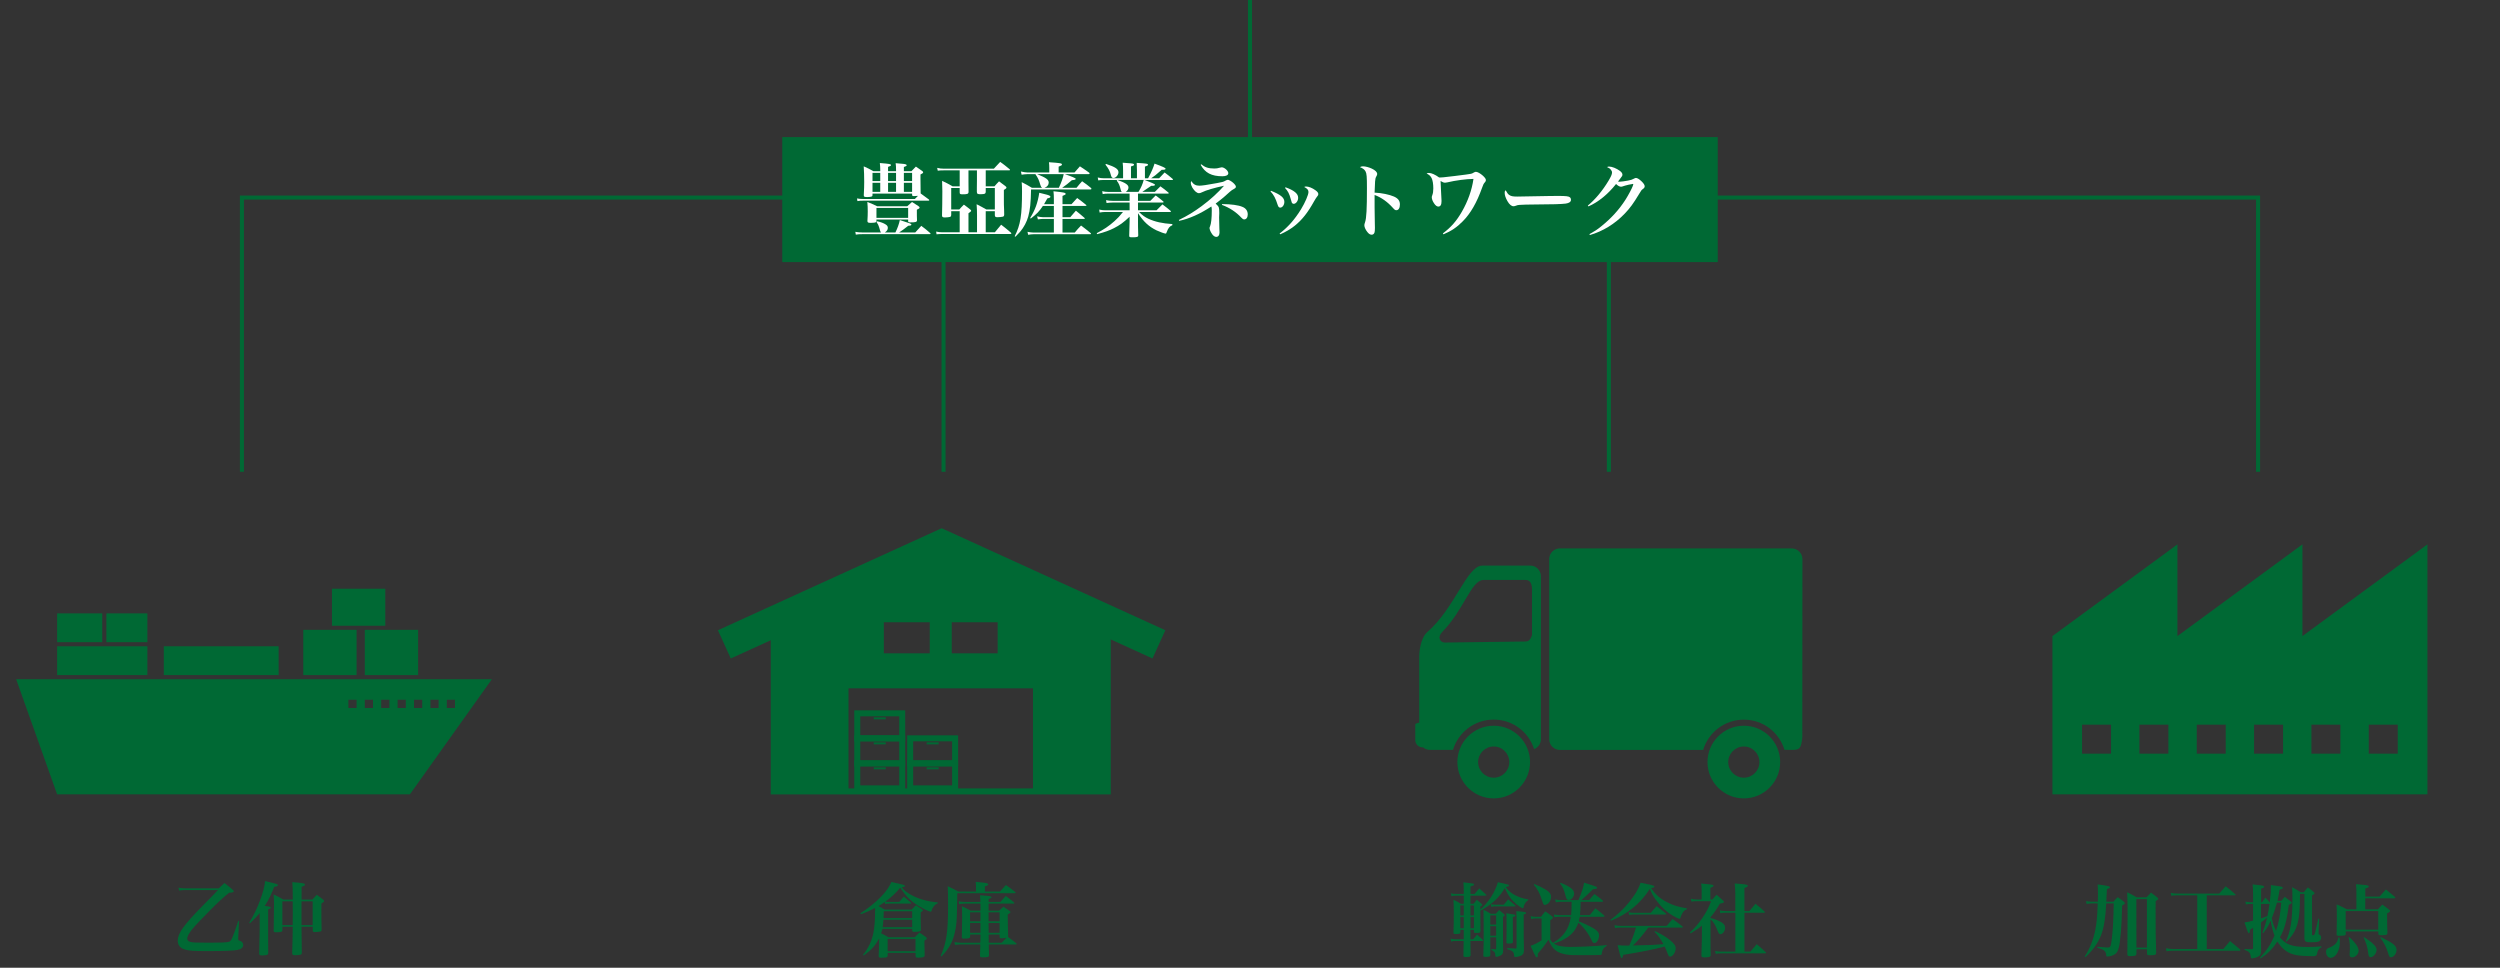 <?xml version="1.0" encoding="UTF-8"?><svg id="_レイヤー_2" xmlns="http://www.w3.org/2000/svg" xmlns:xlink="http://www.w3.org/1999/xlink" viewBox="0 0 620 240"><rect x="0" y="0" width="620" height="240" fill="#333333" stroke="none"/><defs><style>.cls-1{fill:none;}.cls-2{clip-path:url(#clippath);}.cls-3{fill:#006934;}.cls-4{fill:#fff;}</style><clipPath id="clippath"><rect class="cls-1" width="620" height="240"/></clipPath></defs><g id="_レイヤー_2-2"><g class="cls-2"><path class="cls-3" d="m44.26,220.15c.46.08,1.23.16,1.58.16h8.42q.71-.66,1.39-1.32c.95.72,1.23.94,2.12,1.72.16.14.2.22.2.32,0,.24-.24.32-1.17.38-1.7,1.38-2.87,2.48-5.09,4.74-3.37,3.44-4.16,4.3-4.77,5.32-.34.54-.5.98-.5,1.3,0,.4.24.68.73.82.5.16,1.56.2,4.85.2,2.5,0,4.04-.06,4.6-.18.46-.1.65-.3.95-.96.38-.84.85-2.16,1.52-4.26l.18.04-.18,4.04c-.02.16-.02.32-.02.4,0,.28.06.34.36.42.55.16.89.56.89,1.04,0,.64-.46,1.06-1.45,1.26-.95.18-3.35.28-7.47.28-3.47,0-4.63-.08-5.7-.44-1.05-.34-1.62-1.1-1.62-2.12,0-1.84,1.43-3.84,6.18-8.68,2.54-2.56,2.89-2.94,3.8-3.9h-8.22c-.5,0-1.01.06-1.41.14l-.18-.72Z"/><path class="cls-3" d="m61.8,228.83c1.15-1.88,1.96-3.54,2.67-5.48.79-2.14,1.15-3.52,1.27-4.84,3.11.74,3.17.76,3.17,1.02,0,.2-.2.3-.91.4-.75,1.96-1.41,3.32-2.34,4.74,1.17.14,1.49.24,1.49.44,0,.16-.16.24-.65.42v7.8c0,.52,0,.72.02,3,0,.22-.04.32-.14.4-.2.14-.71.22-1.39.22-.53,0-.71-.1-.71-.46q.06-1.36.12-6.12v-3.94c-.73.92-1.23,1.42-2.42,2.54l-.18-.14Zm12.97,1q0,2.76.08,6.4c0,.22-.04.34-.12.42-.16.16-.71.24-1.54.24-.55,0-.69-.08-.73-.44q.12-3.76.14-6.62h-2.57v.82c0,.24-.08.36-.3.44-.2.06-.73.12-1.13.12-.59,0-.71-.06-.73-.38.04-2.12.08-4.9.08-6.62,0-.9-.02-1.38-.1-2.38,1.05.48,1.39.66,2.44,1.28h2.32q0-3.26-.12-4.34c2.71.22,3.13.3,3.13.6,0,.22-.22.36-.83.56v3.18h2.67c.46-.52.61-.68,1.09-1.2.71.5.93.66,1.58,1.2.18.16.24.26.24.36,0,.14-.16.3-.67.6,0,3.36,0,3.84.06,6.48,0,.28-.06.38-.26.46-.18.06-.89.14-1.39.14-.42,0-.51-.06-.55-.36v-.96h-2.77Zm-2.18-2.16l.02-1.02v-.7l-.02-1.22v-1.2h-2.57v5.88h2.57v-1.74Zm4.95-4.14h-2.77v5.88h2.77v-5.88Z"/><rect class="cls-3" x="14.17" y="160.28" width="22.38" height="7.14"/><rect class="cls-3" x="40.62" y="160.28" width="28.48" height="7.14"/><rect class="cls-3" x="75.21" y="156.2" width="13.22" height="11.22"/><rect class="cls-3" x="90.47" y="156.2" width="13.22" height="11.22"/><rect class="cls-3" x="82.33" y="146" width="13.22" height="9.18"/><rect class="cls-3" x="14.17" y="152.12" width="11.19" height="7.14"/><rect class="cls-3" x="26.38" y="152.12" width="10.17" height="7.14"/><path class="cls-3" d="m4,168.44l10.17,28.56h87.48l20.34-28.56H4Zm84.43,7.14h-2.03v-2.04h2.03v2.04Zm4.07,0h-2.03v-2.04h2.03v2.04Zm4.07,0h-2.03v-2.04h2.03v2.04Zm4.07,0h-2.03v-2.04h2.03v2.04Zm4.07,0h-2.03v-2.04h2.03v2.04Zm4.07,0h-2.03v-2.04h2.03v2.04Zm2.03,0v-2.04h2.03v2.04h-2.03Z"/><path class="cls-3" d="m232.56,224.02c-.51.22-.73.4-1.05.82-.2.28-.38.62-.46.96-.08.26-.12.3-.24.3-.22,0-.99-.32-1.72-.7-2.75-1.44-4.26-2.8-5.82-5.28-1.23,1.48-2.24,2.42-3.72,3.48.24.06.61.08.99.08h2.48q.59-.68,1.13-1.32c.75.62.99.82,1.72,1.46.08.08.1.12.1.16,0,.08-.08.12-.2.12h-5.29c-.38,0-.57.02-.95.08l-.12-.48c-.61.42-.85.6-1.53,1,.55.3.75.42,1.53.88h6.67c.46-.48.59-.62,1.07-1.08.48.32.97.64,1.45.96.18.14.26.22.26.3,0,.14-.14.26-.53.52,0,1.88,0,2.12.06,4.26,0,.18-.04.28-.12.34-.18.14-.65.22-1.33.22-.57,0-.67-.04-.71-.34v-.4h-7.41c-.1.46-.16.68-.3,1.1.73.36.97.48,1.82.98h6.52c.5-.5.65-.66,1.15-1.16.73.48.95.62,1.62,1.12.16.14.22.24.22.34,0,.14-.14.26-.59.54v.74c0,.86,0,1.02.06,2.8,0,.22-.04.34-.12.42-.18.16-.65.26-1.35.26s-.77-.06-.79-.44v-.74h-6.91v.64c0,.2-.04.3-.14.36-.16.14-.63.2-1.41.2-.54,0-.69-.1-.69-.46v-.08c.1-1.98.1-2.34.12-4.3-.89,1.78-1.98,3-3.86,4.28l-.14-.16c1.33-1.66,2.1-3.24,2.54-5.28.3-1.36.46-3.3.46-5.76v-.58c-1.05.56-2.3,1.12-3.51,1.54l-.12-.24c2-1.28,3.68-2.64,5.09-4.08,1.31-1.38,2.1-2.48,2.57-3.66,3.21.7,3.35.74,3.35.96,0,.16-.2.26-.79.36.61.74,1.09,1.14,2,1.68,1.9,1.14,4.3,1.84,6.95,2.06v.22Zm-13.47,4.08c-.08.98-.12,1.34-.2,1.84h7.33v-1.84h-7.13Zm7.13-.42v-1.68h-7.05q-.04,1.16-.06,1.68h7.11Zm-6.08,8.22h6.91v-3.04h-6.91v3.04Z"/><path class="cls-3" d="m248,221.1c.63-.72.83-.94,1.47-1.62,1.03.74,1.33.96,2.28,1.72.1.08.14.14.14.2,0,.08-.08.12-.22.12h-14.26l-.06,3.08c-.04,3.62-.16,4.94-.52,6.52-.55,2.46-1.41,4.04-3.35,6.1l-.18-.14c1.45-3.4,1.82-5.98,1.82-12.5,0-2.18-.02-3.54-.08-4.8,1.17.54,1.5.72,2.59,1.32h4.42v-1.06c0-.46-.02-.74-.08-1.34.59.06,1.07.12,1.37.14,1.31.12,1.74.24,1.74.48,0,.2-.22.34-.83.5v1.28h3.74Zm1.96,11.26c.89.62,1.15.82,2.06,1.56.08.08.1.14.1.18,0,.08-.08.12-.2.12h-6.71q.04,1.86.06,2.74c-.04.38-.32.46-1.54.46-.55,0-.67-.06-.69-.38q.04-.88.08-2.82h-4.77c-.55,0-1.07.04-1.52.12l-.14-.72c.55.12,1.07.18,1.66.18h4.77c.02-.26.02-.5.02-.62,0-.26.02-.72.02-1.42h-2.57v.54c-.04.38-.32.48-1.47.48-.46,0-.55-.06-.59-.32.06-2.52.08-3.38.08-4.82s-.02-1.96-.06-2.9c.97.46,1.25.6,2.16,1.1h2.46l-.02-1.74h-3.76c-.57,0-1.03.04-1.51.12l-.12-.7c.61.12.97.16,1.68.16h3.7c-.02-.84-.04-1-.1-1.66.57.06,1.01.08,1.31.1,1.19.1,1.53.18,1.53.42,0,.16-.18.26-.71.42v.72h2.93c.57-.64.75-.84,1.33-1.48.91.66,1.17.88,2.02,1.58.08.1.12.16.12.2,0,.08-.08.12-.2.12h-6.2v1.74h2.63c.44-.44.57-.56,1.03-.98.69.44.89.58,1.54,1.04.16.12.22.2.22.28,0,.16-.16.3-.67.62,0,1.58.04,3.38.1,5.4l-.04.16Zm-6.81-4.22v-1.88h-2.57v2.22h2.57v-.34Zm0,.76h-2.57v2.44h2.57v-2.44Zm4.75-2.64h-2.73v2.22h2.73v-2.22Zm0,2.64h-2.73l.02,2.44h2.71v-2.44Zm.53,4.9c.55-.62.73-.78,1.19-1.24-.44.1-.73.14-1.13.14-.44,0-.55-.06-.59-.3v-.64h-2.71c0,.14,0,.82.02,2.04h3.23Z"/><line class="cls-3" x1="233.53" y1="134.48" x2="178" y2="159.8"/><line class="cls-3" x1="287.91" y1="159.8" x2="232.38" y2="134.48"/><polygon class="cls-3" points="289 156.3 233.53 131 178.05 156.3 181.23 163.3 233.53 139.45 285.82 163.3 289 156.3"/><path class="cls-3" d="m233.53,134.48l-44.2,20.35h1.82v42.18h84.32v-42.18h2.26l-44.2-20.35Zm2.5,19.85h11.39v7.69h-11.39v-7.69Zm-16.84,0h11.39v7.69h-11.39v-7.69Zm36.99,41.19h-45.75v-24.81h45.75v24.81Z"/><path class="cls-3" d="m224.49,183.85h-12.63v-7.69h12.63v7.69Zm-11.14-1.49h9.66v-4.71h-9.66v4.71Z"/><rect class="cls-3" x="216.69" y="177.9" width="2.97" height=".5"/><path class="cls-3" d="m224.49,190.05h-12.63v-7.69h12.63v7.69Zm-11.14-1.49h9.66v-4.71h-9.66v4.71Z"/><rect class="cls-3" x="216.69" y="184.1" width="2.97" height=".5"/><path class="cls-3" d="m224.49,196.26h-12.63v-7.69h12.63v7.69Zm-11.14-1.49h9.66v-4.71h-9.66v4.71Z"/><rect class="cls-3" x="216.69" y="190.3" width="2.97" height=".5"/><path class="cls-3" d="m237.61,190.05h-12.63v-7.69h12.63v7.69Zm-11.14-1.49h9.66v-4.71h-9.66v4.71Z"/><rect class="cls-3" x="229.81" y="184.1" width="2.97" height=".5"/><path class="cls-3" d="m237.61,196.26h-12.63v-7.69h12.63v7.69Zm-11.14-1.49h9.66v-4.71h-9.66v4.71Z"/><rect class="cls-3" x="229.81" y="190.3" width="2.97" height=".5"/><path class="cls-3" d="m364.67,230.62v2.32h.69c.42-.5.55-.66.97-1.16.63.56.81.74,1.39,1.3.08.08.1.12.1.16,0,.08-.08.12-.22.12h-2.93q.02,2.3.04,3.46v.08c0,.34-.26.44-1.15.44-.55,0-.63-.06-.63-.42q.04-1.34.06-3.56h-2c-.4,0-.71.04-1.11.14l-.12-.72c.44.12.79.16,1.23.16h2.02v-2.32h-.85v.58c0,.36-.22.44-1.07.44-.54,0-.63-.06-.63-.34.06-1.46.08-2.94.08-4.84,0-1.16-.02-2.2-.08-3.32.83.4,1.07.52,1.82,1h.73v-2.02h-1.96c-.42,0-.67.04-1.09.14l-.12-.72c.44.12.77.16,1.21.16h1.96c0-1.86,0-1.9-.1-2.88,2.06.24,2.22.26,2.42.32.16.04.24.12.24.22,0,.18-.2.28-.89.48v1.86h1.01c.5-.6.65-.78,1.17-1.38.73.64.95.84,1.66,1.52.08.08.1.12.1.16,0,.06-.08.12-.22.12h-3.72v2.02h.75c.36-.42.48-.56.83-.98.52.42.67.54,1.15.96.16.14.22.22.22.28,0,.12-.14.24-.5.4v.78c2.02-1.8,3.7-4.44,4.34-6.78.55.12.97.22,1.25.26,1.27.28,1.5.36,1.5.56,0,.16-.2.26-.83.38.81,1.04,1.49,1.6,2.65,2.16.93.44,1.72.68,2.95.88v.2c-.63.42-.95.94-1.13,1.7-.04.22-.1.3-.22.3-.2,0-.93-.48-1.54-.98-1.31-1.1-2-2.06-2.91-4-1.43,2.38-3.17,4-6,5.58l-.06-.08c0,3.18,0,4.06.02,5.16,0,.38-.2.46-1.05.46-.5,0-.57-.06-.57-.36v-.4h-.85Zm-1.66-3.6v-2.46h-.85v2.46h.85Zm0,.42h-.85v2.76h.85v-2.76Zm2.52-2.88h-.85v2.46h.85v-2.46Zm0,2.88h-.85v2.76h.85v-2.76Zm4.06,5.02v4.38c0,.36-.24.46-1.07.46-.57,0-.65-.04-.65-.36.08-2.3.08-2.78.08-7.1q0-2.16-.04-4.22c.79.4,1.03.54,1.78.98h1.29c.34-.4.46-.52.81-.92.5.4.65.54,1.11.94.18.16.28.28.28.34,0,.12-.08.2-.44.4v4.9c0,.94.02,2.54.04,3.48,0,.66-.16.98-.65,1.24-.32.18-.77.32-1.01.32-.2,0-.26-.08-.28-.36-.02-.72-.24-1.02-.99-1.34l.02-.24c.3.04.42.04.95.06h.04c.16,0,.2-.04.2-.24v-2.72h-1.46Zm1.46-3.18v-2.26h-1.46v2.26h1.46Zm-1.46.42v2.34h1.46v-2.34h-1.46Zm.12-5.48c.32.08.73.14,1.09.14h2.14c.48-.58.61-.76,1.09-1.32.77.64.99.84,1.72,1.48.08.08.1.12.1.16,0,.06-.08.1-.18.1h-4.87c-.28,0-.67.06-.95.12l-.14-.68Zm5.47,4.88c0,.3.02,2.82.02,4.5,0,.34-.18.4-1.07.4-.46,0-.54-.04-.54-.32.04-2.1.04-2.26.04-2.92,0-3,0-3.54-.06-4.28,2.22.34,2.24.34,2.24.56,0,.14-.14.22-.63.38v1.68Zm-1.39,6.02c1.31.08,1.33.1,2.06.12.22,0,.26-.06.26-.34v-7.08c0-.74-.02-1.1-.06-1.86,2.22.2,2.42.24,2.42.48,0,.14-.18.24-.59.38v5.24q.02,1.24.04,2.04c0,.84,0,.92.02,1.62-.02.82-.34,1.22-1.15,1.44-.34.1-.77.18-.99.18s-.28-.06-.3-.36c-.04-.9-.38-1.22-1.72-1.6l.02-.26Z"/><path class="cls-3" d="m392,223.64c-.02,1.4-.06,2.42-.16,3.3h2.44c.57-.74.77-.96,1.37-1.68.95.74,1.23.96,2.18,1.76.06.08.1.14.1.18,0,.1-.1.16-.24.16h-5.9c-.08.44-.14.66-.26,1.14,1.27.48,2.73,1.18,3.62,1.7,1.03.6,1.41,1.08,1.41,1.76,0,.98-.55,1.92-1.15,1.92-.28,0-.44-.14-.63-.58-.89-1.88-2.1-3.48-3.35-4.46-.59,1.66-1.46,2.78-2.87,3.7-.99.66-2.14,1.16-3.21,1.44.91.62,2.08.86,4.08.86,2.69,0,6.44-.2,9.03-.46v.2c-.81.48-1.11,1-1.23,1.98-.02.22-.1.26-.46.28h-.18c-.46.02-1.33.04-2.48.04-4.36,0-4.56,0-5.51-.14-1.84-.28-2.91-.86-3.76-2.08-.28-.42-.48-.78-.81-1.6-1.49,2.1-1.53,2.14-2.67,3.46,0,.14.02.26.02.34v.16c0,.26-.08.4-.24.4-.08,0-.2-.08-.28-.2-.22-.34-.44-.8-.69-1.38-.12-.28-.32-.72-.59-1.28.93-.3,1.84-.76,2.73-1.36v-5.42h-1.58c-.28,0-.58.04-.99.14l-.14-.72c.22.08.85.16,1.13.16h1.46c.42-.6.55-.78,1.05-1.34.75.5.97.68,1.72,1.26.12.1.16.18.16.28,0,.16-.08.24-.65.68v4.78c.28.42.38.54.67.8,2.59-1.44,4.02-3.52,4.44-6.46h-3.01c-.22,0-.83.08-1.05.12l-.18-.68c.46.06,1.05.14,1.23.14h3.07c.1-.96.12-1.68.12-3.3h-2.69c-.28,0-.93.08-1.21.14l-.2-.72c.47.1,1.07.16,1.43.16h4.36c.83-1.92,1.29-3.34,1.41-4.32,1.56.46,2.77.88,3.05,1.02.1.08.16.14.16.24,0,.22-.22.3-1.01.36-.93.94-2.26,2.2-2.87,2.7h1.94c.53-.66.69-.86,1.29-1.5.87.62,1.15.82,2.02,1.56.1.08.14.14.14.2,0,.08-.1.16-.24.16h-5.33Zm-11.47-4.4c1.15.48,2.12.96,2.77,1.36.97.62,1.37,1.12,1.37,1.8,0,.64-.3,1.3-.75,1.68-.28.2-.57.34-.79.34s-.36-.12-.48-.44c-.06-.14-.14-.38-.46-1.36-.38-1.16-.91-2.1-1.82-3.24l.16-.14Zm6.5-.3c2.34.9,3.35,1.7,3.35,2.62,0,.84-.63,1.62-1.29,1.62-.34,0-.55-.14-.65-.42q-.06-.12-.26-.88c-.32-1.28-.63-1.94-1.29-2.76l.14-.18Z"/><path class="cls-3" d="m399.4,228.12c1.84-1.36,3.23-2.66,4.59-4.34,1.5-1.84,2.4-3.36,2.87-4.86.67.14,1.21.24,1.56.32,1.43.28,1.86.42,1.86.64,0,.18-.16.26-.81.4,1.17,1.66,2.2,2.56,3.98,3.48,1.53.78,2.75,1.16,4.89,1.5v.22c-.65.28-.97.64-1.35,1.46-.08.18-.18.5-.24.66-.06.2-.12.26-.24.26-.2,0-.99-.36-1.7-.8-1.47-.88-2.79-2.1-3.94-3.62-.85-1.12-1.27-1.84-1.7-3-2.46,3.74-5.49,6.22-9.65,7.9l-.14-.22Zm9.37,1.92c-1.51,2.02-2.58,3.28-3.8,4.44,3.68-.06,5.54-.16,7.55-.34-.79-1.42-1.15-1.94-2.2-3.06l.16-.16c1.58.76,2.61,1.38,3.64,2.2,1.03.84,1.45,1.4,1.45,2,0,1.04-.71,2.12-1.39,2.12-.26,0-.34-.1-.55-.62-.38-1.02-.5-1.28-.79-1.9q-.18.06-.46.14c-2.02.54-5.78,1.3-9.82,1.94-.14.6-.24.8-.44.8q-.22,0-.95-3.2c.79.08,1.27.1,2.24.1h.65c.75-1.64,1.11-2.6,1.66-4.46h-3.96c-.44,0-.71.02-1.23.12l-.16-.72c.58.14.97.18,1.45.18h11.51c.63-.76.83-.98,1.47-1.7,1.07.76,1.41.98,2.42,1.8.08.06.12.14.12.18,0,.08-.1.14-.22.14h-8.34Zm-4.89-3.82c.55.12.93.16,1.47.16h4.04c.61-.74.81-.96,1.45-1.64.97.72,1.27.96,2.24,1.74.1.08.14.14.14.2,0,.08-.08.12-.24.12h-7.74c-.4,0-.65.02-1.19.1l-.16-.68Z"/><path class="cls-3" d="m424.21,227.66c.85.22,1.13.32,1.74.58,1.37.58,1.88,1.1,1.88,1.86s-.59,1.58-1.17,1.58c-.28,0-.44-.2-.67-.8-.59-1.52-1.07-2.3-1.78-2.9v4.44c0,2.06,0,3.18.04,4.44,0,.2-.04.28-.16.36-.2.14-.67.22-1.27.22-.67,0-.85-.1-.87-.46.06-1.62.12-3.5.12-4.4v-3.02c-.85.7-1.45,1.1-2.81,1.92l-.16-.24c1.29-1.18,2.08-2.1,3.03-3.5,1.07-1.58,1.66-2.7,2.22-4.24h-3.55c-.65,0-.89.02-1.33.1l-.14-.72c.47.14.95.2,1.49.2h1.19v-2.28c0-.74-.02-1.02-.12-1.68,2.93.26,3.05.3,3.05.56,0,.18-.18.3-.77.52v2.88h.51c.44-.54.55-.68,1.03-1.18.73.62.95.82,1.62,1.44.18.2.22.26.22.32,0,.2-.18.28-1.01.44-.87,1.48-1.47,2.36-2.34,3.36v.2Zm3.84-1.3c-.65,0-.91.02-1.41.12l-.14-.72c.59.14.89.18,1.54.18h2.32v-4.18c0-1.08-.04-1.62-.16-2.66.65.06,1.17.1,1.5.12,1.39.12,1.76.22,1.76.46,0,.2-.24.34-.85.54v5.72h1.25c.65-.78.85-1.02,1.49-1.8,1.01.78,1.31,1.04,2.24,1.9.08.08.1.14.1.18,0,.08-.08.14-.2.14h-4.87v9.64h1.47q.75-.88,1.58-1.84c.97.82,1.27,1.08,2.22,1.98.08.08.1.12.1.18s-.08.1-.2.1h-10.71c-.71,0-1.05.02-1.58.12l-.16-.7c.55.12,1.05.16,1.72.16h3.31v-9.64h-2.32Z"/><path class="cls-3" d="m379.5,140.27h-11.94c-3.81.13-6.79,10.59-13.54,16.43-1.74,1.51-2.06,4.91-2.06,6.26v16.27c-.59.1-.97.23-.97.43v3.88c0,1,.81,1.81,1.81,1.81,0,0,.05,0,.13,0,.46.38,1.04.62,1.69.62h5.72c1.3-4.34,5.33-7.51,10.09-7.51s8.66,3.07,10.03,7.31c.99-.39,1.69-1.33,1.69-2.46v-40.39c0-1.47-1.19-2.66-2.66-2.66Zm.44,17.17s-.02.1-.04.17c-.33.89-.64,1.46-1.59,1.48l-20,.26c-1.16,0-1.97-1.28-.6-2.67,5.33-5.39,7.12-12.73,10.14-12.85h10.55c1.16,0,1.54,1.1,1.54,2.45v11.16Z"/><path class="cls-3" d="m444.34,136h-57.48c-1.47,0-2.66,1.19-2.66,2.66v44.66c0,1.47,1.19,2.66,2.66,2.66h35.52c1.3-4.34,5.33-7.51,10.09-7.51s8.77,3.15,10.08,7.48c3.48.03,4.08.43,4.42-3.05l.03-44.23c0-1.47-1.19-2.66-2.66-2.66Z"/><path class="cls-3" d="m370.44,198c-4.97,0-9.01-4.04-9.01-9.01s4.04-9.01,9.01-9.01,9.01,4.04,9.01,9.01-4.04,9.01-9.01,9.01Zm0-12.87c-2.13,0-3.87,1.74-3.87,3.87s1.74,3.87,3.87,3.87,3.87-1.74,3.87-3.87-1.74-3.87-3.87-3.87Z"/><path class="cls-3" d="m432.47,198c-4.97,0-9.01-4.04-9.01-9.01s4.04-9.01,9.01-9.01,9.01,4.04,9.01,9.01-4.04,9.01-9.01,9.01Zm0-12.87c-2.13,0-3.87,1.74-3.87,3.87s1.74,3.87,3.87,3.87,3.87-1.74,3.87-3.87-1.74-3.87-3.87-3.87Z"/><path class="cls-3" d="m520.27,223.62c.02-.78.02-1.36.02-2.14,0-.96-.02-1.32-.08-2.14q3.05.36,3.05.66c0,.2-.08.26-.75.52q-.06.88-.12,2.46c0,.22,0,.28-.02.64h1.78c.42-.5.55-.66,1.03-1.12.69.46.89.62,1.54,1.12.18.16.24.26.24.36,0,.18-.18.32-.67.58q-.04.74-.14,3.98c-.06,1.68-.22,3.58-.46,5.32-.2,1.46-.55,2.36-1.15,2.76-.52.36-1.29.6-1.96.6-.2,0-.22-.04-.24-.38-.08-.98-.55-1.36-2.22-1.8l.02-.24c1.05.08,1.13.08,1.33.1.5.02.81.04.85.06.22.02.38.02.51.02.44,0,.59-.2.73-.98.18-.92.42-3.38.5-5.14.06-1.34.1-2.28.14-4.82h-1.86c-.16,3.52-.57,6.08-1.27,7.88-.77,1.98-2.04,3.76-3.88,5.46l-.18-.18c1.27-1.94,2.12-4.06,2.61-6.5.38-1.92.53-3.64.61-6.66h-1.47c-.3,0-.54.02-1.29.14l-.12-.72c.53.1,1.03.16,1.41.16h1.49Zm9.55,12.86c0,.32-.08.44-.34.52-.22.08-.63.12-1.15.12-.61,0-.73-.08-.75-.48q.06-4.4.06-9.88c0-2.22-.02-3.64-.1-5.48,1.05.5,1.37.68,2.34,1.26h2.46q.51-.56,1.11-1.18l1.53,1.18c.2.18.26.26.26.36,0,.14-.1.24-.63.56-.02.86-.02,1.42-.02,1.66,0,6.1.02,7.8.14,11.1,0,.58-.22.68-1.58.68-.55,0-.67-.08-.69-.42v-1.06h-2.62v1.06Zm0-1.48h2.62v-12.04h-2.63l.02,12.04Z"/><path class="cls-3" d="m547.28,235.36h4.1c.55-.68,1.11-1.34,1.66-1.98,1.07.86,1.41,1.14,2.46,2.04.06.08.14.18.14.22,0,.08-.1.14-.26.14h-16.26c-.59,0-1.33.04-1.84.12l-.12-.74c.57.12,1.29.2,1.96.2h5.8v-13.32h-4.87c-.63,0-1.03.02-1.57.1l-.12-.7c.55.12,1.13.18,1.68.18h10.32c.69-.8.91-1.04,1.6-1.82,1.05.82,1.37,1.08,2.4,1.98.06.06.1.12.1.16,0,.06-.08.1-.2.1h-6.99v13.32Z"/><path class="cls-3" d="m565.75,223.42c.38-.46.5-.58.87-1,.67.5.87.66,1.49,1.14.18.14.24.24.24.32,0,.14-.08.2-.73.54-.46,3.8-1.05,6-2.2,8.04,1.46,1.84,3.11,2.4,6.97,2.4,1.09,0,1.82-.04,3.33-.16l.02.2c-.73.4-1.01.86-1.15,1.76q-.06.48-.99.48c-1.45,0-3.31-.12-4.04-.26-2.08-.38-3.5-1.4-4.77-3.38-1.23,1.86-2.36,3-4.14,4.18l-.16-.2c1.72-1.82,2.73-3.4,3.58-5.46-.44-1.2-.79-2.58-.93-3.68-.59,1.3-.95,1.88-1.86,3.08l-.2-.12c.46-1.1.89-2.5,1.19-3.78-.46.42-.71.64-1.54,1.26v3.52c0,.92,0,2.06.02,3.46,0,.86-.26,1.28-.91,1.58-.38.16-1.03.32-1.37.32-.2,0-.24-.06-.28-.34-.08-1.02-.36-1.34-1.54-1.76l.02-.22c.73.04,1.21.06,1.47.06h.38c.2-.02.24-.06.24-.24v-5.08q-.51.36-.77.52c-.02.6-.1.84-.3.84q-.22,0-1.05-2.68c.63-.06,1.19-.18,2.12-.44v-4.14h-.69c-.3,0-.71.04-1.09.12l-.1-.7c.46.12.79.16,1.21.16h.67v-2.06c0-.96-.02-1.56-.12-2.36.61.08,1.07.12,1.39.14,1.11.12,1.49.22,1.49.44,0,.16-.22.3-.77.48v3.36h.22c.38-.5.5-.66.85-1.14.54.54.63.64,1.09,1.2.24-2.22.28-2.78.28-4.32.55.08,1.03.14,1.29.18,1.33.16,1.66.28,1.66.5,0,.18-.14.26-.81.5-.2,1.28-.28,1.78-.51,2.74h.97Zm-5.03.76v3.58c.77-.24.99-.32,1.6-.6.22-.94.36-1.82.51-2.98h-2.12Zm3.96-.34c-.34,1.34-.73,2.52-1.27,3.86.18,1.06.48,1.96,1.05,3.18.67-2.06,1.13-4.5,1.29-7.04h-1.07Zm10.46,4.02l-.14,3.56v.06c0,.16.04.24.18.3.32.14.46.38.46.76,0,.48-.26.84-.69.98-.34.12-.89.16-1.82.16-1.41,0-1.6-.14-1.64-1.12v-10.88h-1.09c-.02,4-.16,5.66-.59,7.3-.48,1.78-1.33,3.18-2.77,4.56l-.16-.12c1.23-2.56,1.64-5.26,1.64-10.58,0-1.08-.02-1.68-.08-2.82.93.5,1.21.66,2.1,1.24h.81c.44-.54.55-.7.99-1.18.67.48.85.64,1.45,1.14.16.14.22.22.22.3,0,.14-.14.26-.63.54v9.58c0,.26.02.3.28.3.2,0,.28-.06.34-.22.18-.42.2-.52.95-3.9l.22.04Z"/><path class="cls-3" d="m580.19,232.48c.08.58.1.82.1,1.2,0,2.08-1.07,3.86-2.3,3.86-.63,0-1.13-.64-1.13-1.44,0-.6.16-.84.67-1.02.73-.28,1.27-.6,1.64-.98.38-.36.53-.72.79-1.64l.22.02Zm9.94-10.12c.69-.8.91-1.04,1.57-1.78.97.78,1.27,1.04,2.22,1.84.08.1.12.18.12.22,0,.08-.08.14-.2.14h-7.25v2.74h3.11c.48-.5.61-.68,1.11-1.18.77.54.99.72,1.7,1.28.16.12.22.2.22.3,0,.16-.18.32-.73.6q0,2.78.08,4.9c-.02.18-.04.26-.12.32-.14.12-.65.2-1.31.2-.71,0-.83-.06-.83-.4v-.56h-8.08v.62c0,.2-.04.28-.14.34-.14.08-.75.14-1.45.14-.55,0-.67-.06-.67-.42q.06-2.06.06-3.58c0-1.78-.02-2.78-.06-3.78,1.13.48,1.47.64,2.55,1.22h2.36v-4.4c0-.6-.02-1-.1-1.84.61.06,1.11.1,1.41.12,1.35.1,1.76.2,1.76.44,0,.2-.24.32-.87.5v2.02h3.54Zm-8.4,8.2h8.08v-4.62h-8.08v4.62Zm.87,1.86c1.51,1.28,2.34,2.48,2.34,3.38,0,.8-.81,1.62-1.6,1.62-.44,0-.65-.22-.65-.66t.04-.62c.02-.3.04-.58.04-.92,0-1.2-.08-1.84-.32-2.72l.16-.08Zm3.68-.02c1.31.86,1.76,1.2,2.24,1.68.65.6.87.98.87,1.48,0,.84-.79,1.82-1.47,1.82-.36,0-.51-.22-.59-.94-.22-1.66-.52-2.64-1.17-3.92l.12-.12Zm4.14,0c3.05,1.44,3.92,2.14,3.92,3.2,0,.88-.71,1.8-1.39,1.8-.32,0-.44-.16-.67-.94-.48-1.58-.99-2.6-1.98-3.92l.12-.14Z"/><path class="cls-3" d="m571,157.75v-22.75l-31,22.75v-22.75l-31,22.75v39.25h93v-62l-31,22.75Zm-47.46,29.16h-7.19v-7.19h7.19v7.19Zm14.22,0h-7.19v-7.19h7.19v7.19Zm14.22,0h-7.19v-7.19h7.19v7.19Zm14.22,0h-7.19v-7.19h7.19v7.19Zm14.22,0h-7.19v-7.19h7.19v7.19Zm14.22,0h-7.19v-7.19h7.19v7.19Z"/><polygon class="cls-3" points="560.5 117 559.5 117 559.5 49.5 60.5 49.5 60.5 117 59.5 117 59.5 48.5 560.5 48.5 560.5 117"/><rect class="cls-3" x="233.5" y="49" width="1" height="68"/><rect class="cls-3" x="398.5" y="49" width="1" height="68"/><rect class="cls-3" x="309.5" y="0" width="1" height="50"/><rect class="cls-3" x="194" y="34" width="232" height="31"/><path class="cls-4" d="m217.52,54.87c.9.2,1.62.46,2.1.78.4.24.56.5.56.86,0,.44-.22.8-.74,1.14h2.62c.52-1.06.9-2.1,1.1-3.08,2.7.86,2.86.92,2.86,1.14,0,.18-.18.24-.78.28-1,.8-1.52,1.18-2.26,1.66h4c.62-.7.82-.92,1.5-1.64,1,.74,1.28.98,2.2,1.78.08.08.1.12.1.16,0,.08-.08.12-.22.12h-16.68c-.74,0-1.1.02-1.64.12l-.12-.7c.52.1,1.08.16,1.78.16h4.6q-.2-.18-.46-1.24c-.14-.5-.3-.84-.68-1.38l.16-.16Zm.78-12.68c0-.68-.02-1.04-.1-1.76,2.46.2,2.76.26,2.76.52,0,.16-.18.26-.72.44v1.06h1.98v-.32c0-.78-.02-1.02-.1-1.66,2.14.18,2.28.2,2.52.3.14.04.22.12.22.22,0,.16-.2.26-.7.42v1.04h1.88c.48-.5.62-.64,1.1-1.14l1.52,1.06c.2.14.28.24.28.38,0,.16-.1.24-.66.52v1.08c0,1.1,0,1.7.04,3.62q.88.64,2.04,1.5c.06.08.1.12.1.18s-.08.12-.2.12h-16.22c-.62,0-.9.02-1.4.1l-.1-.66c.54.1.88.14,1.52.14h12.82c.4-.4.5-.5.78-.78-.44.04-.82.06-1,.06-.36,0-.46-.06-.46-.34v-.28h-9.82v.42c-.02.18-.06.26-.2.3-.22.08-.64.14-1.1.14-.68,0-.86-.08-.86-.4v-.12c.08-1.56.1-2.3.1-3.22,0-1.24-.04-2.86-.12-3.88,1.08.48,1.4.64,2.4,1.2h1.7v-.26Zm6.7,8.96c.5-.48.66-.62,1.18-1.06.7.44.92.58,1.58,1.02.22.16.3.26.3.36,0,.18-.16.3-.68.54,0,1.54,0,1.66.04,2.62-.02.42-.32.52-1.62.52-.46,0-.58-.06-.58-.3v-.4h-7.86v.34c-.02.18-.06.26-.16.32-.14.1-.6.16-1.2.16-.72,0-.86-.08-.88-.46.06-1.08.08-1.52.08-2.34,0-.86-.02-1.48-.1-2.38,1.08.42,1.4.56,2.44,1.06h7.46Zm-6.7-8.28h-1.92v2.04h1.92v-2.04Zm-1.92,2.46v2.26h1.92v-2.26h-1.92Zm.98,8.7h7.86v-2.46h-7.86v2.46Zm4.86-9.12v-2.04h-1.98v2.04h1.98Zm-1.98,2.68h1.98v-2.26h-1.98v2.26Zm5.96-2.68v-2.04h-2.04v2.04h2.04Zm-2.04,2.68h2.04v-2.26h-2.04v2.26Z"/><path class="cls-4" d="m244.46,46.21h2.16c.48-.56.64-.72,1.14-1.24.72.52.94.68,1.64,1.24.14.12.2.2.2.3,0,.18-.16.32-.64.6v2.22c0,1.2,0,1.58.06,2.8q.02.52.02,1.1c-.02.3-.1.42-.3.5-.2.06-.9.14-1.36.14-.5,0-.64-.1-.66-.52v-.98h-2.26v5.24h2.26l1.56-1.88c1.1.84,1.42,1.1,2.42,1.96.08.08.12.14.12.18,0,.1-.08.16-.18.16h-16.94c-.52,0-.94.02-1.44.08l-.1-.68c.56.12,1.02.18,1.54.18h4.3v-5.24h-2.1v.98c-.04.26-.1.36-.28.44-.18.06-.82.14-1.28.14-.54,0-.72-.12-.72-.48.04-1.06.08-4.22.08-6.04,0-.36,0-.66-.06-2.56,1.1.52,1.46.7,2.6,1.36h1.76v-3.96h-3.98c-.68,0-.92.02-1.46.08l-.14-.7c.66.16,1.04.2,1.6.2h12.46c.68-.76.9-.98,1.56-1.68,1.02.74,1.34.98,2.3,1.78.1.08.14.14.14.2,0,.08-.08.12-.2.12h-5.82v3.96Zm-4.28-3.96v2.68q0,1.04.02,2.66c-.02.5-.28.6-1.44.6-.66,0-.76-.06-.76-.5v-1.06h-2.1v5.32h2c.5-.54.64-.72,1.14-1.2.7.5.92.68,1.62,1.24.14.12.18.18.18.26,0,.16-.04.18-.66.64v4.72h2.12v-4.2c0-1.04-.02-1.56-.1-2.76,1.04.52,1.36.7,2.42,1.3h2.1v-5.32h-2.26v.94c-.02.22-.06.34-.16.42-.16.12-.56.18-1.08.18-.76,0-.92-.08-.96-.56v-1.16c.02-.8.02-1.04.02-1.68v-2.52h-2.1Z"/><path class="cls-4" d="m266.48,42.77c.58-.68.78-.9,1.34-1.52.98.64,1.28.86,2.28,1.56.08.1.12.16.12.22,0,.1-.1.16-.24.16h-5.9q2.7.92,2.7,1.16c0,.2-.18.26-.96.34-.78.7-1.6,1.34-2.4,1.88h3.56c.6-.74.78-.96,1.38-1.62.98.68,1.28.9,2.2,1.66.08.1.12.16.12.22,0,.08-.1.16-.22.16h-14.76c-.06,3.34-.24,5.02-.7,6.72-.38,1.34-1.06,2.64-2.02,3.78-.34.38-.58.64-1.16,1.22l-.18-.12c1.44-2.82,1.82-5.18,1.82-11.16,0-.94-.02-1.32-.08-2.26,1.12.56,1.46.76,2.52,1.4h2.54c-.22-.16-.28-.26-.4-.62-.46-1.5-.58-1.74-1.24-2.72l.04-.04h-2.08c-.38,0-.96.06-1.4.14l-.18-.8c.6.14,1.24.24,1.58.24h5.46v-1.12c0-.64-.02-.86-.08-1.42,2.86.2,3.22.26,3.22.56,0,.2-.1.26-.82.54v1.44h3.94Zm-5.12,7.88v-1.26c0-.86-.02-1.18-.1-1.96,2.6.28,3.02.36,3.02.66,0,.16-.1.22-.78.5v2.06h2.22c.64-.66.82-.88,1.42-1.54.96.7,1.26.92,2.18,1.68.08.06.12.1.12.14,0,.1-.1.14-.28.14h-5.66v2.8h1.92c.48-.56.94-1.1,1.4-1.62.9.74,1.2.96,2.1,1.76.08.06.12.12.12.16,0,.06-.08.12-.18.12h-5.36v3.38h3.04c.66-.8.88-1.02,1.56-1.74,1,.76,1.32,1,2.34,1.84.08.08.14.14.14.2,0,.08-.08.12-.24.12h-14.06c-.3,0-.96.06-1.3.14l-.16-.74c.5.1,1.06.18,1.46.18h5.08v-3.38h-2.66c-.28,0-.96.06-1.3.12l-.2-.76c.5.12,1.14.22,1.48.22h2.68v-2.8h-2.72c-.88,1.32-1.54,2.02-3.02,3.14l-.14-.16c1.24-2,1.88-3.74,2.26-6.24.56.14,1,.26,1.28.32,1.12.26,1.48.42,1.48.66,0,.2-.16.28-.76.42-.38.7-.52.96-.82,1.44h2.44Zm-4.14-7.46c2.26.92,2.86,1.36,2.86,2.1,0,.58-.36,1.02-1.04,1.28h3.56c.64-1.36,1.04-2.52,1.2-3.38h-6.58Z"/><path class="cls-4" d="m283.86,44.63q2.58.96,2.58,1.18c0,.2-.24.28-.78.28-.02,0-.08,0-.14-.02q-1.68,1.18-2.24,1.52h3.12c.6-.6.8-.8,1.38-1.38.88.64,1.16.84,1.98,1.54.06.06.1.1.1.16s-.1.1-.22.1h-7.42v1.8h3.06c.58-.6.76-.78,1.32-1.34.84.62,1.08.8,1.86,1.46.08.06.12.14.12.18,0,.08-.1.12-.24.12h-6.12v1.92h4.6c.64-.66.84-.84,1.46-1.46.9.66,1.16.88,2,1.58.08.06.12.12.12.18,0,.08-.1.12-.26.12h-7.66c.84.84,1.46,1.28,2.32,1.68,1.66.76,3.44,1.16,5.94,1.32v.28c-.7.3-1.02.68-1.4,1.72-.12.34-.14.36-.3.36-.26,0-1.4-.42-2.22-.8-1.92-.94-3.22-2.14-4.6-4.26v2c0,.96,0,1.68.06,3.48,0,.42-.26.5-1.48.5-.66,0-.76-.06-.76-.4.04-1.08.1-3.02.1-3.48v-1.22c-1.52,1.44-2.48,2.12-3.9,2.84-1.18.6-2.16.94-4.14,1.48l-.12-.24c1.72-.88,3.04-1.76,4.42-3,.82-.74,1.28-1.24,2.1-2.26h-4.36c-.44,0-.94.04-1.44.14l-.1-.74c.64.14,1.02.18,1.54.18h6v-1.92h-4.16c-.54,0-1,.04-1.56.12l-.12-.72c.6.12,1.06.18,1.68.18h4.16v-1.8h-5.34c-.5,0-.8.02-1.34.12l-.12-.72c.56.14.96.18,1.46.18h3.4c-.16-.16-.2-.26-.28-.6-.24-1-.44-1.5-.98-2.2l.16-.16h-3.32c-.58,0-1.04.04-1.42.1l-.12-.72c.54.14,1.04.2,1.54.2h4.74v-1.9c0-.88-.02-1.22-.1-1.96,2.22.16,2.38.18,2.6.26.14.04.22.12.22.22,0,.18-.16.28-.76.44v2.94h1.48v-1.92c0-.76-.02-1.12-.06-1.9,2.52.16,2.8.2,2.8.48,0,.16-.16.26-.76.44v2.9h.78c.76-1.38,1.34-2.72,1.6-3.64,2.12.78,2.74,1.06,2.74,1.28,0,.18-.24.26-.8.26h-.16c-1.64,1.44-1.72,1.5-2.62,2.1h1.98q.6-.62,1.36-1.44c.88.66,1.14.86,2,1.6.06.06.1.12.1.16,0,.06-.1.1-.24.1h-6.82Zm-9.56-3.98c2.3.76,3.08,1.28,3.08,2.08,0,.66-.66,1.42-1.24,1.42-.34,0-.54-.24-.66-.8-.2-.86-.56-1.54-1.34-2.54l.16-.16Zm2.8,3.98c2.02.7,2.76,1.2,2.76,1.86,0,.44-.26.84-.68,1.1h3.16c.66-1.08,1-1.84,1.3-2.96h-6.54Z"/><path class="cls-4" d="m292.36,54.55c2.18-1.06,3.7-2,5.66-3.44,2.04-1.5,4.1-3.38,5.54-5.04-2.44.52-4.44,1.1-5.48,1.62-.32.16-.52.22-.74.22-.5,0-1.1-.5-1.64-1.38-.24-.42-.38-.84-.38-1.18,0-.14.02-.24.12-.44.52.8,1.08,1.14,1.98,1.14.64,0,1.9-.18,4.38-.64,1.42-.26,1.64-.32,2.1-.6.26-.14.46-.22.62-.22.24,0,.84.34,1.3.74.42.38.68.74.68.96s-.12.38-.44.54c-.44.24-.66.38-1.02.7-.32.3-.82.74-1.46,1.3-.74.62-1.26,1.04-2.1,1.66.52.5.66.66.78.96q.12.28.12,1.4l-.04,1.08c0,.44.04,2.26.06,2.68.04.48.04.8.04,1.04,0,.68-.3,1.1-.82,1.1-.4,0-.84-.34-1.18-.94-.28-.44-.48-1-.48-1.28q0-.12.14-.42c.26-.6.42-2.04.42-3.86,0-.58-.02-.72-.1-1.04-2.8,1.84-5.48,3.04-7.98,3.56l-.08-.22Zm5.6-13.8c.86.76,1.74,1.04,3.18,1.04.56,0,.78-.04,1.36-.2.3-.08.38-.1.48-.1.68,0,1.64.86,1.64,1.46,0,.48-.54.76-1.46.76-2.7,0-4.3-.84-5.4-2.84l.2-.12Zm5.14,9.86c2.24.02,4.04.26,5.04.7.84.34,1.3,1,1.3,1.86,0,.74-.34,1.24-.86,1.24-.26,0-.4-.08-.72-.42-1.28-1.4-2.94-2.48-4.82-3.18l.06-.2Z"/><path class="cls-4" d="m315.2,47.31c2.44.98,3.32,1.72,3.32,2.76,0,.76-.48,1.42-1.02,1.42-.3,0-.48-.18-.64-.68-.52-1.64-.94-2.44-1.78-3.36l.12-.14Zm2.14,10.6c2.06-1.56,3.76-3.48,5.32-6.02,1.02-1.68,1.84-3.58,1.84-4.28,0-.5-.28-.84-1.06-1.24.2-.1.28-.12.46-.12.64,0,1.56.36,2.34.94.48.34.7.64.7.94,0,.24-.04.3-.28.6-.18.2-.4.56-.76,1.18-1.58,2.84-2.94,4.56-4.76,6.04-1.1.88-2.3,1.58-3.64,2.16l-.16-.2Zm1.48-11.46c1.1.4,1.78.74,2.38,1.22.52.46.74.84.74,1.4,0,.76-.54,1.48-1.1,1.48-.2,0-.38-.12-.48-.32q-.06-.14-.26-.88c-.36-1.32-.7-1.98-1.42-2.74l.14-.16Z"/><path class="cls-4" d="m338.04,41.25c.6,0,1.48.24,2.2.58.88.44,1.3.86,1.3,1.32,0,.18-.04.28-.18.54-.24.44-.28.6-.34,1.32-.04.4-.08,1.7-.12,2.76,1.8.08,3.66.48,4.82.98,1.02.46,1.46,1.06,1.46,1.96s-.36,1.42-.88,1.42c-.3,0-.42-.08-.94-.66-1.28-1.42-2.82-2.52-4.46-3.12v3.14q0,1.68.06,4.06c.02.34.02.62.02.96,0,.66-.04.98-.12,1.2-.12.32-.38.5-.7.5-.36,0-.72-.22-1.08-.7-.42-.52-.72-1.2-.72-1.62,0-.24.02-.32.18-.8.34-.98.46-3.3.46-8.42,0-2.88-.06-3.64-.36-4.18-.22-.42-.68-.78-1.38-1.04.3-.16.46-.2.78-.2Z"/><path class="cls-4" d="m357.84,57.87c2-1.5,3.32-2.98,4.7-5.36,1.5-2.6,2.5-5.42,2.88-8.14-1.84.02-4.48.38-6.5.86-.32.06-.4.08-.54.08-.3,0-.6-.1-1.12-.42.06.98.06,1.08.1,2.16.04.7.06,1.24.08,1.58.04.8.06,1.1.06,1.22,0,.94-.26,1.38-.8,1.38-.36,0-.72-.28-1.08-.84-.34-.5-.54-1.06-.54-1.48,0-.12.02-.22.12-.48.18-.48.26-.96.26-1.72,0-1.06-.16-2.04-.42-2.54-.26-.52-.6-.82-1.24-1.14.22-.12.32-.14.58-.14.62,0,1.56.42,2.52,1.12.76,0,.92,0,3.84-.36,2.74-.34,3.52-.44,4-.54.32-.06.34-.08.8-.34.16-.1.34-.16.48-.16.4,0,1.12.4,1.76.98.5.48.72.78.72,1.08,0,.2-.06.34-.28.58-.28.3-.4.56-.68,1.36-1.3,3.64-2.82,6.3-4.76,8.26-1.44,1.48-2.88,2.44-4.8,3.24l-.14-.24Z"/><path class="cls-4" d="m374.26,48.33c.44.32.9.42,2,.42.8,0,4.46-.06,7.92-.14.34-.02,1.64-.02,2.24-.02,2,0,2.62.08,2.94.36.16.14.24.36.24.6,0,.5-.44.82-1.3.94-1.12.14-2.88.2-8.92.24-.92,0-1.02.02-2.48.08-.48.04-.58.06-.88.18-.3.12-.5.16-.68.16-.48,0-1.02-.44-1.48-1.24s-.7-1.5-.7-2.08c0-.34.02-.4.24-.66.42.74.54.92.86,1.16Z"/><path class="cls-4" d="m393.78,50.99c1.92-1.6,3.68-3.74,5.14-6.18.62-1.04.86-1.6.86-2,0-.28-.08-.46-.28-.7-.26-.32-.4-.42-.96-.68.24-.1.34-.12.52-.12.72,0,1.82.44,2.66,1.06.42.3.64.64.64.92s-.04.36-.54,1c-.02.02-.26.34-.56.74.18.02.32.04.4.04.32,0,1.44-.16,2.08-.28.72-.14.98-.22,1.38-.44.36-.18.44-.22.6-.22.32,0,.82.3,1.38.84.52.5.78.9.78,1.22,0,.24-.1.42-.38.64-.42.3-.44.32-1.02,1.3-1.4,2.34-2.26,3.5-3.52,4.82-2.44,2.56-5.46,4.42-8.68,5.34l-.1-.22c1.26-.7,1.92-1.12,2.9-1.92,2.5-2,4.44-4.14,6.02-6.6.72-1.12,1.66-2.9,1.84-3.46.04-.14.08-.22.08-.26.02-.04.04-.08.04-.1,0-.04-.04-.08-.06-.1h-.06s-.04,0-.08-.02c-.02,0-.04.02-.08.04-.04.02-.12.02-.22.04-.18,0-1.04.2-1.52.34q-.42.14-.76.24c-.12.02-.2.04-.26.04-.36,0-.8-.24-1.24-.68-2,2.54-4.46,4.54-6.86,5.56l-.14-.2Z"/></g></g></svg>